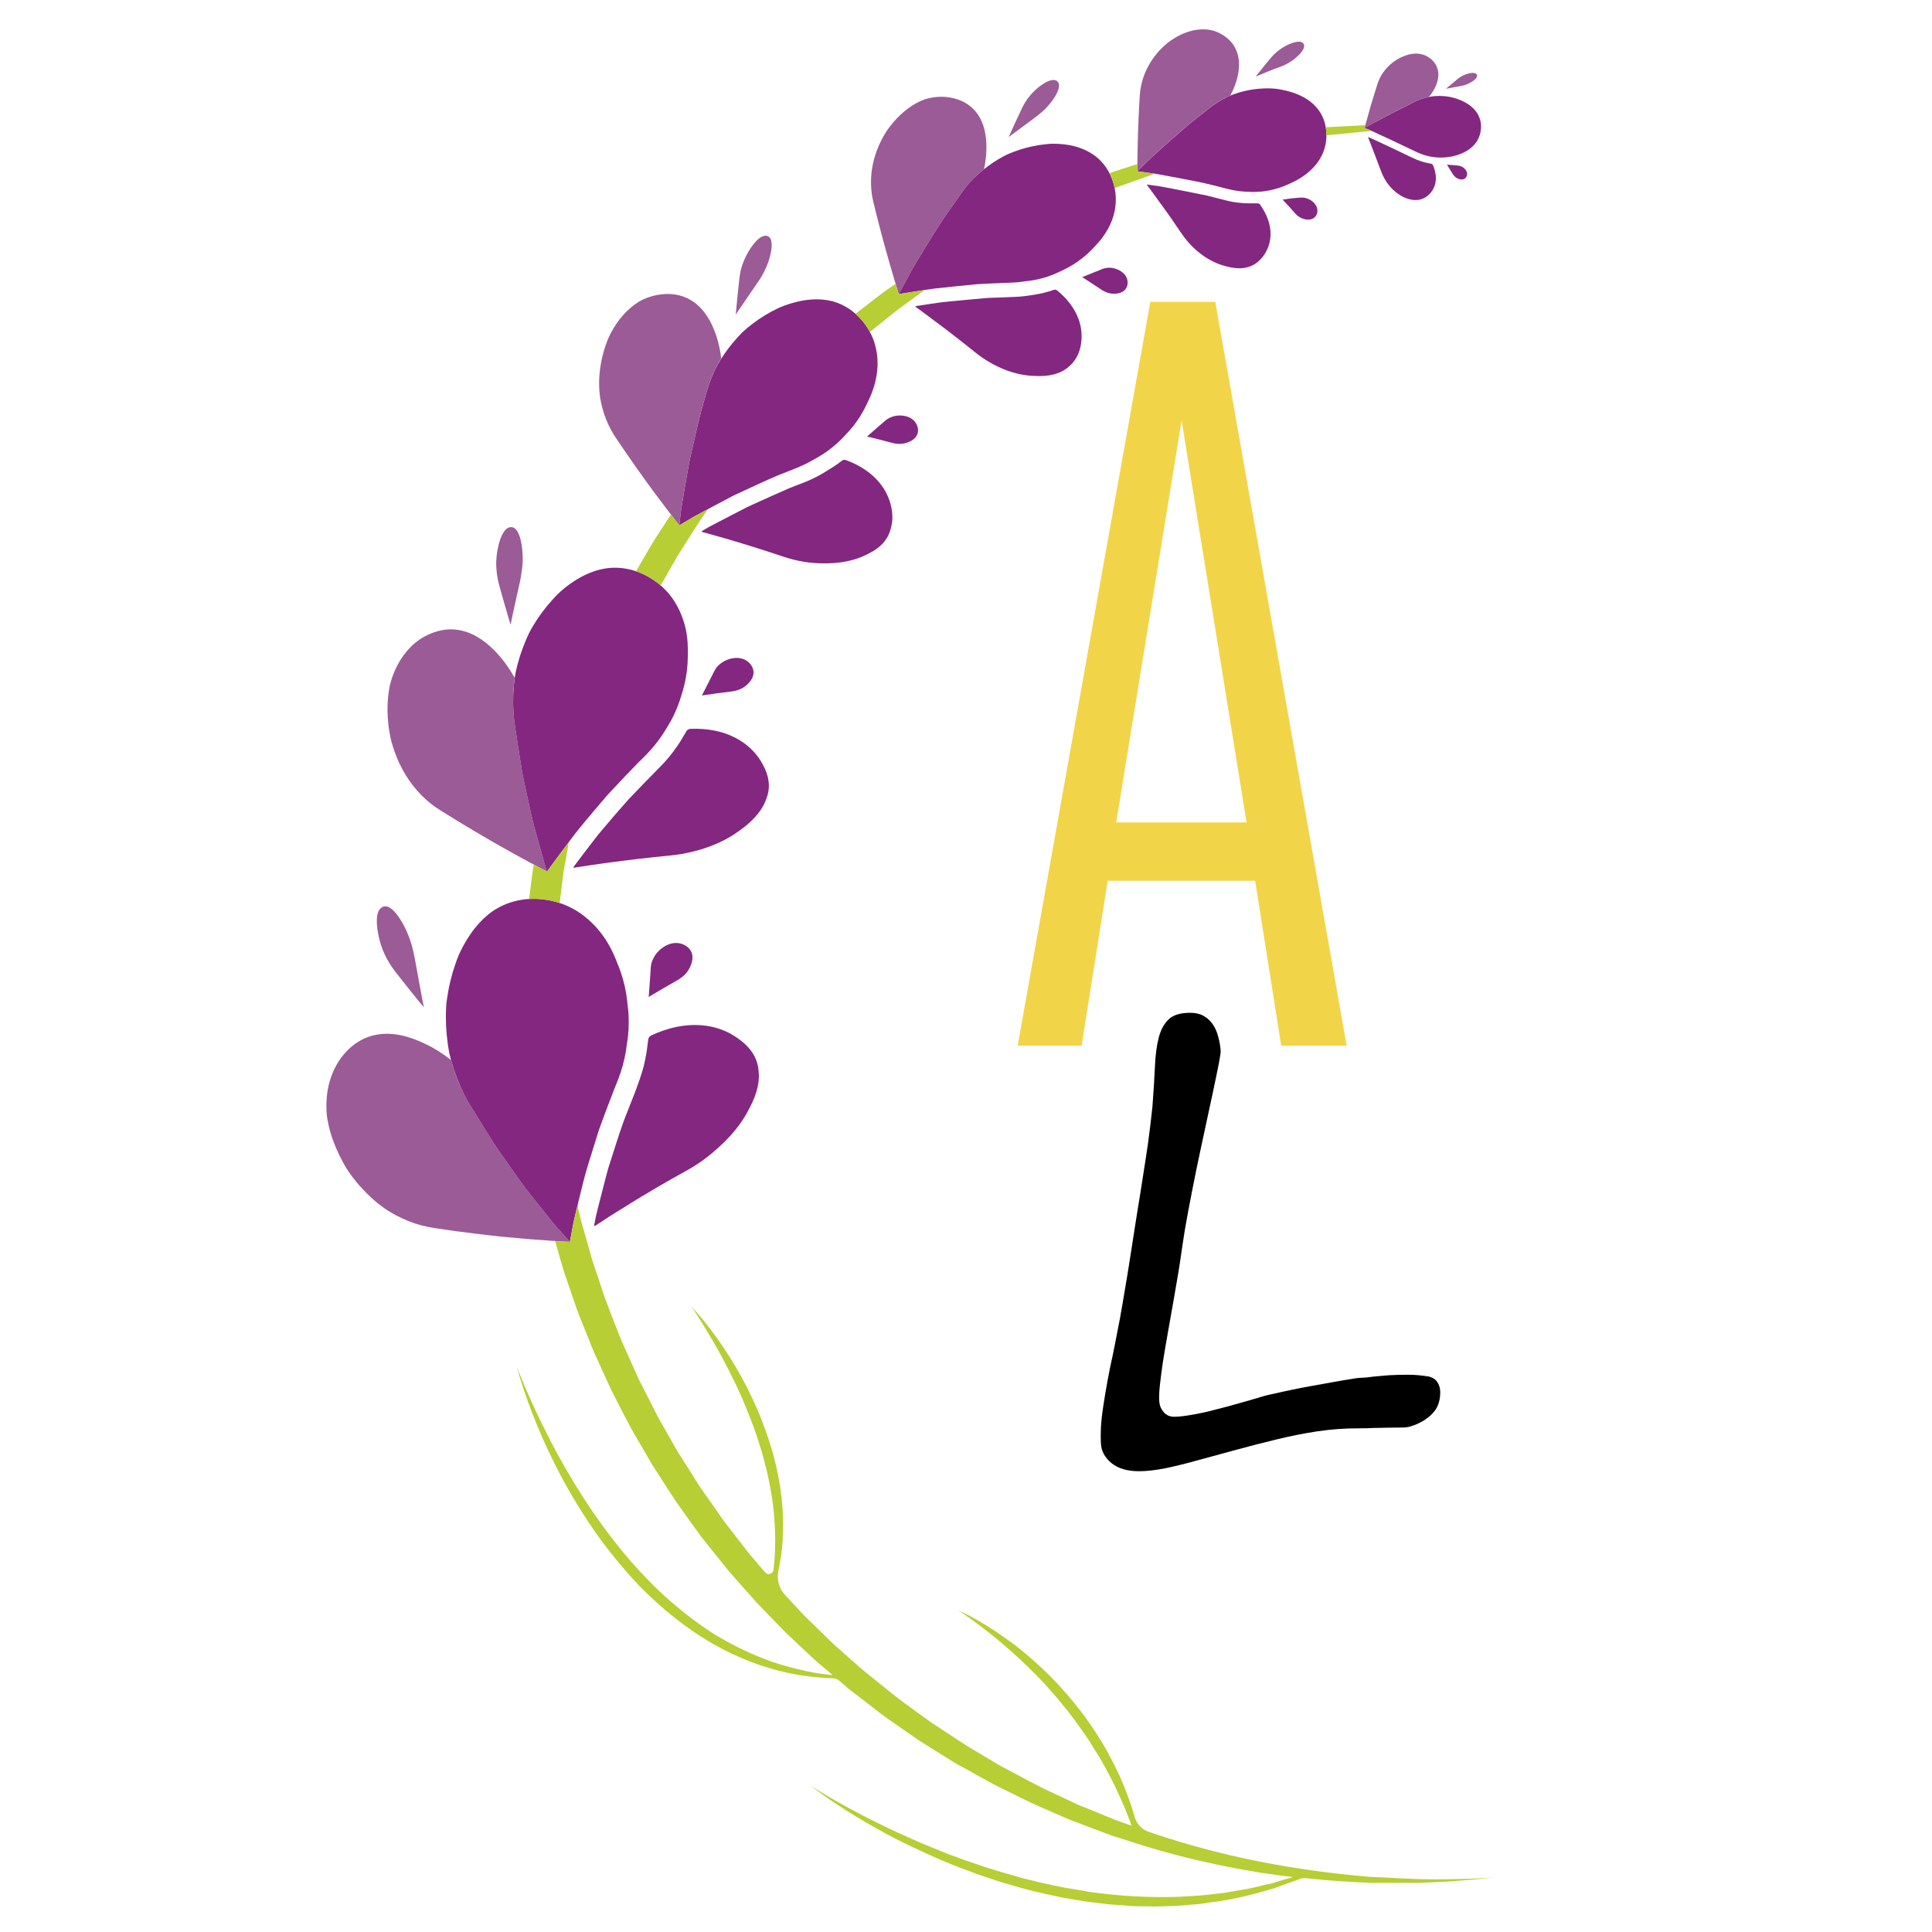 <?xml version="1.0" encoding="utf-8"?>
<!-- Generator: Adobe Illustrator 16.0.0, SVG Export Plug-In . SVG Version: 6.00 Build 0)  -->
<!DOCTYPE svg PUBLIC "-//W3C//DTD SVG 1.1 Tiny//EN" "http://www.w3.org/Graphics/SVG/1.1/DTD/svg11-tiny.dtd">
<svg version="1.1" baseProfile="tiny" id="Calque_1"
	 xmlns="http://www.w3.org/2000/svg" xmlns:xlink="http://www.w3.org/1999/xlink" x="0px" y="0px" width="32px" height="32px"
	 viewBox="0 0 32 32" xml:space="preserve">
<path fill="#F2D449" d="M22.305,17.32h-1.084l-0.432-2.732h-2.442l-0.432,2.732h-1.054v-0.031L19.053,5h1.076L22.305,17.32z
	 M20.647,13.622l-1.076-6.659l-1.083,6.659H20.647z"/>
<path d="M23.764,23.367c-0.065,0.084-0.149,0.148-0.25,0.199c-0.102,0.051-0.191,0.078-0.271,0.078c-0.045,0-0.103,0-0.171,0.002
	c-0.069,0-0.14,0.002-0.213,0.004c-0.073,0-0.145,0.002-0.213,0.006c-0.068,0.002-0.127,0.002-0.172,0.002
	c-0.21,0-0.427,0.016-0.654,0.049c-0.228,0.035-0.453,0.08-0.678,0.135c-0.227,0.055-0.449,0.111-0.669,0.172
	c-0.221,0.059-0.43,0.117-0.625,0.17c-0.195,0.055-0.377,0.1-0.546,0.135c-0.169,0.033-0.313,0.049-0.435,0.049
	c-0.196,0-0.348-0.045-0.458-0.135c-0.108-0.09-0.167-0.195-0.174-0.32c-0.005-0.078-0.005-0.172,0-0.277
	c0.007-0.109,0.02-0.227,0.04-0.354c0.019-0.127,0.042-0.262,0.068-0.406c0.025-0.141,0.055-0.285,0.088-0.432
	c0.021-0.1,0.045-0.227,0.075-0.381c0.032-0.158,0.063-0.322,0.091-0.494c0.03-0.172,0.057-0.338,0.084-0.5
	c0.026-0.162,0.047-0.293,0.063-0.4c0.037-0.238,0.069-0.451,0.101-0.643c0.03-0.191,0.062-0.375,0.088-0.553
	c0.027-0.174,0.056-0.354,0.082-0.537c0.025-0.18,0.049-0.381,0.073-0.607c0.019-0.246,0.032-0.465,0.041-0.658
	c0.008-0.191,0.029-0.354,0.064-0.486c0.033-0.131,0.09-0.232,0.165-0.303c0.078-0.072,0.196-0.107,0.356-0.107
	c0.092,0,0.167,0.02,0.228,0.055c0.06,0.035,0.109,0.082,0.149,0.141c0.04,0.061,0.068,0.125,0.087,0.203
	c0.021,0.076,0.033,0.148,0.04,0.225c0.003,0.023-0.007,0.096-0.031,0.219c-0.025,0.125-0.056,0.281-0.096,0.465
	s-0.084,0.389-0.132,0.615c-0.05,0.227-0.097,0.453-0.146,0.686c-0.047,0.232-0.091,0.455-0.132,0.674
	c-0.041,0.217-0.073,0.406-0.096,0.568c-0.02,0.146-0.043,0.301-0.07,0.465c-0.028,0.166-0.057,0.332-0.086,0.5
	s-0.061,0.334-0.089,0.502c-0.029,0.168-0.057,0.322-0.079,0.467c-0.022,0.146-0.038,0.279-0.051,0.395
	c-0.012,0.115-0.014,0.207-0.007,0.275c0.006,0.059,0.031,0.113,0.073,0.162c0.043,0.047,0.099,0.074,0.172,0.074
	c0.078,0,0.177-0.012,0.296-0.033s0.247-0.047,0.382-0.084c0.136-0.035,0.275-0.07,0.414-0.111c0.142-0.041,0.274-0.078,0.402-0.117
	c0.029-0.008,0.086-0.023,0.168-0.039c0.085-0.02,0.18-0.041,0.29-0.063c0.108-0.023,0.227-0.047,0.351-0.068
	c0.123-0.023,0.24-0.043,0.35-0.063c0.109-0.021,0.208-0.035,0.293-0.049c0.083-0.016,0.143-0.02,0.175-0.02
	c0.043,0,0.103-0.008,0.179-0.018c0.077-0.006,0.165-0.016,0.263-0.023c0.098-0.006,0.204-0.008,0.318-0.008
	s0.229,0.012,0.343,0.031c0.059,0.016,0.103,0.043,0.132,0.088c0.031,0.043,0.047,0.094,0.05,0.154
	c0.002,0.059-0.003,0.117-0.019,0.176C23.821,23.275,23.795,23.328,23.764,23.367z"/>
<g id="XMLID_1695_">
	<g id="XMLID_1709_">
		<g id="XMLID_1781_">
			<g id="XMLID_1790_">
				<path id="XMLID_1791_" fill="#842780" d="M10.188,18.004c0,0-0.058,0.15-0.145,0.377c-0.022,0.059-0.045,0.123-0.07,0.189
					C9.95,18.635,9.921,18.707,9.9,18.779c-0.046,0.146-0.096,0.305-0.145,0.467c-0.024,0.08-0.05,0.162-0.071,0.242
					c-0.021,0.078-0.04,0.158-0.059,0.234c-0.038,0.158-0.073,0.301-0.104,0.426c-0.016,0.064-0.026,0.121-0.036,0.172
					c-0.01,0.053-0.019,0.098-0.025,0.135c-0.014,0.074-0.022,0.115-0.022,0.115s-0.029-0.033-0.08-0.09
					c-0.025-0.027-0.056-0.063-0.092-0.104c-0.036-0.037-0.077-0.082-0.116-0.133c-0.083-0.105-0.179-0.225-0.282-0.352
					c-0.052-0.066-0.105-0.135-0.16-0.203c-0.054-0.07-0.104-0.143-0.156-0.215c-0.104-0.146-0.208-0.295-0.305-0.434
					c-0.051-0.07-0.092-0.141-0.134-0.207c-0.042-0.066-0.082-0.127-0.118-0.188c-0.146-0.234-0.243-0.393-0.243-0.393
					c-0.095-0.168-0.172-0.35-0.234-0.535c-0.03-0.094-0.058-0.189-0.079-0.285c-0.018-0.098-0.031-0.195-0.04-0.293
					s-0.014-0.196-0.014-0.294c0-0.051,0.001-0.099,0.004-0.148c0.001-0.025,0.002-0.05,0.004-0.074l0.01-0.073
					c0.027-0.196,0.073-0.39,0.137-0.575c0.018-0.053,0.037-0.104,0.057-0.152c0.021-0.048,0.045-0.095,0.068-0.14
					c0.048-0.089,0.099-0.17,0.151-0.244c0.107-0.146,0.224-0.262,0.348-0.349C8.422,14.919,8.709,14.863,9,14.897
					c0.292,0.035,0.552,0.155,0.767,0.354c0.11,0.1,0.209,0.219,0.293,0.358c0.042,0.069,0.081,0.144,0.116,0.224
					c0.018,0.04,0.033,0.08,0.05,0.123c0.018,0.042,0.035,0.086,0.05,0.131c0.056,0.159,0.093,0.318,0.111,0.479l0.006,0.06
					l0.007,0.06c0.005,0.04,0.008,0.08,0.011,0.12c0.004,0.081,0.004,0.162,0,0.24c-0.004,0.082-0.013,0.162-0.027,0.242
					c-0.01,0.08-0.022,0.16-0.04,0.24C10.309,17.688,10.256,17.846,10.188,18.004z"/>
			</g>
			<g id="XMLID_1788_">
				<path id="XMLID_1789_" fill="#842780" d="M11.215,16.238c0,0-0.117,0.066-0.235,0.135c-0.118,0.068-0.235,0.14-0.235,0.14
					l0.035-0.496c0.002-0.033,0.009-0.065,0.021-0.095c0.011-0.03,0.025-0.06,0.042-0.088c0.035-0.055,0.082-0.105,0.14-0.144
					c0.132-0.089,0.259-0.089,0.361-0.034c0.102,0.057,0.151,0.154,0.113,0.289c-0.019,0.06-0.045,0.116-0.086,0.167
					C11.329,16.161,11.276,16.204,11.215,16.238z"/>
			</g>
			<g id="XMLID_1786_">
				<path id="XMLID_1787_" fill="#9B5B96" d="M6.535,16.078c0,0,0.121,0.156,0.242,0.307c0.061,0.075,0.122,0.151,0.167,0.208
					C6.965,16.619,6.985,16.642,7,16.658c0.014,0.017,0.022,0.026,0.022,0.026s-0.013-0.05-0.026-0.124
					c-0.014-0.075-0.032-0.175-0.051-0.275c-0.037-0.2-0.073-0.401-0.073-0.401c-0.021-0.107-0.044-0.215-0.082-0.321
					c-0.036-0.105-0.083-0.208-0.138-0.3c-0.125-0.211-0.237-0.283-0.32-0.239c-0.084,0.043-0.117,0.191-0.068,0.445
					c0.022,0.113,0.054,0.224,0.102,0.327C6.414,15.899,6.471,15.995,6.535,16.078z"/>
			</g>
			<g id="XMLID_1784_">
				<path id="XMLID_1785_" fill="#842780" d="M12.216,17.195c-0.17-0.123-0.379-0.2-0.62-0.215c-0.241-0.016-0.514,0.032-0.81,0.17
					v0.002c-0.028,0.012-0.046,0.037-0.049,0.064c-0.012,0.074-0.017,0.148-0.03,0.223c-0.012,0.074-0.028,0.148-0.046,0.225
					c-0.039,0.146-0.094,0.297-0.149,0.443c0,0-0.05,0.129-0.127,0.322c-0.082,0.199-0.165,0.465-0.252,0.738
					c-0.022,0.068-0.043,0.139-0.065,0.205c-0.018,0.068-0.036,0.137-0.053,0.203c-0.034,0.129-0.065,0.254-0.093,0.361
					c-0.026,0.105-0.051,0.197-0.061,0.258c-0.013,0.064-0.02,0.1-0.02,0.1c-0.002,0.008,0.008,0.014,0.015,0.01
					c0,0,0.092-0.059,0.23-0.15c0.069-0.043,0.15-0.096,0.237-0.148c0.088-0.057,0.183-0.113,0.278-0.172
					c0.377-0.23,0.759-0.439,0.759-0.439c0.13-0.07,0.251-0.15,0.363-0.238c0.056-0.045,0.109-0.088,0.16-0.135
					s0.104-0.094,0.15-0.143c0.096-0.098,0.18-0.199,0.252-0.305c0.036-0.055,0.069-0.105,0.098-0.162
					c0.015-0.027,0.028-0.053,0.042-0.08c0.014-0.029,0.028-0.057,0.041-0.084c0.054-0.121,0.086-0.23,0.098-0.332
					c0.006-0.051,0.007-0.102,0.003-0.146c-0.004-0.049-0.007-0.094-0.019-0.139C12.507,17.459,12.389,17.313,12.216,17.195z"/>
			</g>
			<g id="XMLID_1782_">
				<path id="XMLID_1783_" fill="#9B5B96" d="M7.471,17.557c-0.128-0.098-0.259-0.186-0.4-0.254
					c-0.303-0.152-0.577-0.207-0.817-0.168c-0.239,0.039-0.444,0.172-0.604,0.385c-0.155,0.213-0.24,0.477-0.244,0.777
					c0,0.074,0.001,0.152,0.015,0.23c0.013,0.078,0.031,0.158,0.056,0.242c0.048,0.162,0.12,0.332,0.216,0.504
					c0.041,0.078,0.091,0.15,0.143,0.219c0.051,0.068,0.104,0.133,0.16,0.191c0.112,0.123,0.233,0.232,0.359,0.322
					c0.064,0.045,0.129,0.084,0.197,0.121c0.069,0.037,0.139,0.068,0.209,0.098c0.142,0.057,0.289,0.094,0.437,0.117
					c0,0,0.141,0.021,0.351,0.051c0.21,0.027,0.49,0.063,0.769,0.092c0.279,0.027,0.563,0.051,0.772,0.064
					c0.21,0.016,0.35,0.021,0.35,0.021s-0.029-0.033-0.08-0.09c-0.025-0.027-0.056-0.063-0.092-0.104
					c-0.036-0.037-0.077-0.082-0.116-0.133c-0.083-0.105-0.179-0.225-0.282-0.352c-0.052-0.066-0.105-0.135-0.16-0.203
					c-0.054-0.07-0.104-0.143-0.156-0.215c-0.104-0.146-0.208-0.295-0.305-0.434c-0.051-0.07-0.092-0.141-0.134-0.207
					c-0.042-0.066-0.082-0.127-0.118-0.188c-0.146-0.234-0.243-0.393-0.243-0.393C7.631,18.037,7.537,17.799,7.471,17.557z"/>
			</g>
		</g>
		<g id="XMLID_1770_">
			<g id="XMLID_1779_">
				<path id="XMLID_1780_" fill="#842780" d="M10.629,12.575c0,0-0.007,0.006-0.019,0.019c-0.013,0.012-0.032,0.029-0.054,0.053
					c-0.045,0.046-0.108,0.113-0.186,0.193c-0.078,0.082-0.167,0.177-0.264,0.28c-0.05,0.052-0.096,0.107-0.144,0.164
					s-0.097,0.114-0.146,0.172c-0.097,0.116-0.198,0.235-0.288,0.349c-0.087,0.115-0.167,0.223-0.237,0.316
					c-0.07,0.095-0.128,0.174-0.169,0.229c-0.021,0.028-0.036,0.05-0.047,0.065c-0.01,0.016-0.016,0.023-0.016,0.023
					s-0.003-0.009-0.009-0.026c-0.005-0.018-0.013-0.043-0.022-0.077c-0.019-0.066-0.046-0.16-0.078-0.274
					c-0.033-0.116-0.07-0.25-0.11-0.396c-0.037-0.146-0.07-0.302-0.105-0.46c-0.017-0.08-0.034-0.16-0.051-0.238
					c-0.017-0.079-0.034-0.158-0.045-0.232c-0.024-0.152-0.047-0.294-0.066-0.416c-0.019-0.124-0.035-0.227-0.045-0.299
					c-0.006-0.036-0.009-0.064-0.011-0.083c-0.002-0.019-0.003-0.03-0.003-0.03c-0.019-0.173-0.02-0.35-0.005-0.527
					c0.004-0.043,0.009-0.088,0.014-0.132c0.006-0.044,0.012-0.088,0.022-0.131c0.02-0.087,0.042-0.172,0.069-0.256
					c0.027-0.085,0.059-0.168,0.093-0.25c0.035-0.082,0.071-0.163,0.119-0.239c0.091-0.153,0.197-0.297,0.315-0.428
					C9.272,9.792,9.418,9.68,9.558,9.595c0.14-0.084,0.278-0.14,0.413-0.169c0.134-0.029,0.269-0.029,0.396-0.007
					c0.128,0.022,0.251,0.067,0.367,0.132c0.116,0.065,0.219,0.146,0.306,0.239c0.087,0.094,0.157,0.202,0.215,0.324
					c0.057,0.122,0.099,0.257,0.12,0.402c0.023,0.147,0.021,0.304,0.013,0.478c-0.01,0.153-0.036,0.3-0.077,0.441
					c-0.023,0.07-0.041,0.142-0.067,0.211c-0.025,0.069-0.053,0.137-0.085,0.203c-0.032,0.066-0.068,0.131-0.108,0.194
					c-0.02,0.03-0.039,0.063-0.058,0.094c-0.02,0.031-0.041,0.063-0.062,0.092C10.843,12.352,10.742,12.467,10.629,12.575z"/>
			</g>
			<g id="XMLID_1777_">
				<path id="XMLID_1778_" fill="#842780" d="M12.117,11.453c0,0-0.122,0.015-0.244,0.031c-0.124,0.018-0.247,0.035-0.247,0.035
					l0.206-0.405c0.025-0.054,0.068-0.099,0.117-0.134c0.049-0.035,0.106-0.06,0.168-0.074c0.142-0.029,0.249,0.015,0.314,0.097
					c0.065,0.083,0.072,0.183-0.008,0.285c-0.019,0.022-0.039,0.043-0.06,0.062c-0.021,0.019-0.045,0.035-0.071,0.049
					C12.241,11.427,12.181,11.445,12.117,11.453z"/>
			</g>
			<g id="XMLID_1775_">
				<path id="XMLID_1776_" fill="#9B5B96" d="M8.263,9.673c0,0,0.046,0.171,0.095,0.339c0.024,0.083,0.049,0.167,0.067,0.23
					c0.009,0.03,0.017,0.057,0.023,0.075c0.006,0.019,0.01,0.029,0.01,0.029S8.465,10.3,8.48,10.234
					c0.014-0.066,0.033-0.156,0.053-0.245c0.04-0.179,0.08-0.358,0.08-0.358c0.011-0.048,0.019-0.097,0.025-0.146
					c0.008-0.048,0.013-0.099,0.017-0.148c0.006-0.1,0.002-0.201-0.013-0.297c-0.031-0.217-0.1-0.316-0.185-0.309
					c-0.084,0.006-0.164,0.117-0.21,0.345c-0.011,0.05-0.019,0.101-0.023,0.152C8.222,9.252,8.22,9.278,8.219,9.304
					s0,0.052,0.001,0.077C8.224,9.483,8.239,9.583,8.263,9.673z"/>
			</g>
			<g id="XMLID_1773_">
				<path id="XMLID_1774_" fill="#842780" d="M12.61,12.619c-0.098-0.165-0.245-0.305-0.44-0.404s-0.44-0.155-0.736-0.143h0
					c-0.027,0.001-0.051,0.016-0.064,0.038c-0.017,0.03-0.035,0.059-0.053,0.089c-0.017,0.029-0.034,0.059-0.053,0.088
					c-0.037,0.058-0.077,0.115-0.119,0.17c-0.042,0.056-0.087,0.111-0.135,0.164c-0.048,0.053-0.101,0.104-0.15,0.155
					c0,0-0.089,0.091-0.222,0.227c-0.066,0.07-0.145,0.151-0.229,0.239c-0.081,0.09-0.164,0.188-0.25,0.286
					c-0.085,0.101-0.171,0.202-0.251,0.295c-0.076,0.097-0.145,0.188-0.206,0.268C9.58,14.251,9.5,14.358,9.5,14.358
					c-0.005,0.007,0,0.015,0.008,0.014c0,0,0.398-0.064,0.793-0.113c0.396-0.051,0.788-0.088,0.788-0.088
					c0.263-0.025,0.524-0.089,0.752-0.185c0.115-0.048,0.222-0.104,0.319-0.167c0.05-0.032,0.094-0.066,0.142-0.101
					c0.046-0.034,0.09-0.071,0.131-0.11c0.178-0.166,0.261-0.333,0.294-0.496c0.014-0.083,0.009-0.165-0.011-0.248
					c-0.011-0.041-0.025-0.083-0.043-0.124c-0.01-0.021-0.02-0.042-0.031-0.062C12.633,12.659,12.622,12.639,12.61,12.619z"/>
			</g>
			<g id="XMLID_1771_">
				<path id="XMLID_1772_" fill="#9B5B96" d="M8.525,11.226c-0.037-0.063-0.074-0.123-0.113-0.181
					c-0.04-0.059-0.083-0.114-0.129-0.169c-0.199-0.233-0.41-0.376-0.623-0.428c-0.214-0.053-0.43-0.016-0.64,0.101
					c-0.026,0.015-0.052,0.031-0.076,0.047c-0.024,0.018-0.047,0.035-0.07,0.054c-0.046,0.038-0.089,0.081-0.128,0.126
					c-0.08,0.093-0.148,0.201-0.203,0.323c-0.027,0.061-0.051,0.126-0.07,0.194c-0.021,0.068-0.031,0.142-0.041,0.217
					c-0.018,0.151-0.019,0.316,0.001,0.492c0.009,0.078,0.021,0.154,0.037,0.227c0.017,0.074,0.04,0.146,0.064,0.217
					c0.049,0.14,0.112,0.271,0.186,0.392c0.148,0.24,0.338,0.437,0.571,0.582c0,0,0.438,0.276,0.88,0.529
					c0.221,0.127,0.443,0.25,0.61,0.339c0.084,0.045,0.153,0.082,0.202,0.108c0.049,0.026,0.078,0.04,0.078,0.04
					s-0.003-0.009-0.009-0.026c-0.005-0.018-0.013-0.043-0.022-0.077c-0.019-0.066-0.046-0.16-0.078-0.274
					c-0.033-0.116-0.07-0.25-0.11-0.396c-0.037-0.146-0.07-0.302-0.105-0.46c-0.017-0.08-0.034-0.16-0.051-0.238
					c-0.017-0.079-0.034-0.158-0.045-0.232c-0.024-0.152-0.047-0.294-0.066-0.416c-0.019-0.124-0.035-0.227-0.045-0.299
					c-0.006-0.036-0.009-0.064-0.011-0.083c-0.002-0.019-0.003-0.03-0.003-0.03C8.489,11.683,8.494,11.453,8.525,11.226z"/>
			</g>
		</g>
		<g id="XMLID_1759_">
			<g id="XMLID_1768_">
				<path id="XMLID_1769_" fill="#842780" d="M13.181,7.756c0,0-0.123,0.048-0.307,0.122c-0.181,0.077-0.42,0.188-0.667,0.303
					c-0.063,0.028-0.12,0.061-0.179,0.091c-0.059,0.031-0.117,0.062-0.172,0.091c-0.113,0.061-0.219,0.117-0.31,0.166
					c-0.023,0.013-0.044,0.024-0.065,0.036c-0.02,0.012-0.039,0.022-0.057,0.034c-0.036,0.021-0.067,0.04-0.093,0.055
					C11.28,8.683,11.251,8.7,11.251,8.7s0.004-0.035,0.011-0.095c0.003-0.03,0.008-0.067,0.013-0.109
					c0.002-0.021,0.005-0.043,0.008-0.067c0.004-0.023,0.008-0.048,0.012-0.073c0.017-0.104,0.038-0.224,0.059-0.353
					c0.011-0.065,0.023-0.133,0.036-0.201c0.012-0.068,0.023-0.14,0.039-0.208c0.062-0.273,0.125-0.556,0.179-0.767
					c0.059-0.208,0.099-0.347,0.099-0.347c0.021-0.073,0.046-0.146,0.075-0.218c0.014-0.036,0.029-0.071,0.045-0.106
					c0.016-0.035,0.033-0.07,0.052-0.103c0.075-0.133,0.163-0.261,0.262-0.379c0.05-0.06,0.102-0.116,0.156-0.171
					c0.057-0.053,0.116-0.102,0.178-0.148c0.123-0.093,0.255-0.174,0.395-0.241c0.077-0.039,0.158-0.066,0.233-0.089
					c0.076-0.022,0.149-0.04,0.22-0.051c0.142-0.022,0.272-0.021,0.39,0c0.06,0.01,0.116,0.026,0.17,0.047
					c0.054,0.021,0.105,0.047,0.154,0.077c0.098,0.06,0.183,0.138,0.257,0.228c0.073,0.091,0.13,0.19,0.171,0.295
					c0.019,0.052,0.035,0.107,0.046,0.163c0.012,0.056,0.02,0.114,0.023,0.173c0.006,0.119-0.006,0.242-0.037,0.369
					c-0.015,0.063-0.036,0.128-0.062,0.194c-0.025,0.065-0.058,0.129-0.091,0.2c-0.06,0.123-0.131,0.236-0.212,0.338
					c-0.041,0.051-0.084,0.1-0.13,0.147c-0.043,0.048-0.09,0.095-0.138,0.138c-0.098,0.088-0.205,0.165-0.32,0.232
					c-0.03,0.016-0.059,0.032-0.087,0.049c-0.029,0.017-0.058,0.033-0.088,0.048C13.307,7.703,13.245,7.73,13.181,7.756z"/>
			</g>
			<g id="XMLID_1766_">
				<path id="XMLID_1767_" fill="#842780" d="M14.783,7.337c0,0-0.105-0.027-0.21-0.055c-0.106-0.026-0.212-0.052-0.212-0.052
					l0.306-0.267c0.084-0.066,0.194-0.095,0.305-0.076c0.126,0.021,0.199,0.092,0.225,0.182c0.025,0.09-0.004,0.176-0.105,0.233
					C15,7.352,14.894,7.367,14.783,7.337z"/>
			</g>
			<g id="XMLID_1764_">
				<path id="XMLID_1765_" fill="#9B5B96" d="M12.248,4.601c0,0-0.017,0.153-0.033,0.306c-0.015,0.151-0.029,0.303-0.029,0.303
					l0.358-0.525c0.098-0.135,0.178-0.3,0.216-0.465c0.044-0.186,0.02-0.289-0.051-0.311c-0.071-0.023-0.17,0.04-0.28,0.207
					c-0.049,0.074-0.09,0.155-0.121,0.236C12.276,4.434,12.257,4.52,12.248,4.601z"/>
			</g>
			<g id="XMLID_1762_">
				<path id="XMLID_1763_" fill="#842780" d="M14.774,8.467c-0.022-0.169-0.092-0.336-0.216-0.483
					c-0.125-0.147-0.304-0.275-0.548-0.364h0c-0.022-0.008-0.047-0.004-0.064,0.01c-0.048,0.038-0.098,0.073-0.151,0.107
					c-0.026,0.016-0.052,0.033-0.079,0.049c-0.026,0.017-0.052,0.033-0.079,0.049C13.529,7.898,13.416,7.954,13.294,8
					c0,0-0.027,0.01-0.073,0.028c-0.023,0.009-0.052,0.02-0.084,0.033c-0.033,0.013-0.069,0.026-0.107,0.044
					c-0.154,0.068-0.363,0.16-0.575,0.257c-0.054,0.023-0.104,0.051-0.155,0.076c-0.05,0.026-0.101,0.052-0.149,0.077
					c-0.097,0.051-0.188,0.098-0.266,0.138c-0.078,0.042-0.146,0.075-0.189,0.102c-0.044,0.026-0.07,0.041-0.07,0.041
					c-0.006,0.004-0.004,0.013,0.003,0.015c0,0,0.084,0.023,0.21,0.058c0.125,0.034,0.296,0.084,0.464,0.136
					c0.338,0.102,0.668,0.214,0.668,0.214c0.225,0.076,0.453,0.113,0.67,0.112c0.222,0.003,0.435-0.029,0.622-0.104
					c0.05-0.02,0.095-0.042,0.138-0.065c0.044-0.022,0.083-0.046,0.119-0.072c0.071-0.051,0.126-0.109,0.166-0.174
					c0.042-0.064,0.064-0.138,0.08-0.211C14.783,8.631,14.785,8.551,14.774,8.467z"/>
			</g>
			<g id="XMLID_1760_">
				<path id="XMLID_1761_" fill="#9B5B96" d="M11.946,5.938c-0.014-0.124-0.04-0.246-0.078-0.365
					c-0.084-0.257-0.207-0.444-0.362-0.56c-0.155-0.115-0.34-0.161-0.545-0.139c-0.103,0.011-0.203,0.039-0.301,0.082
					C10.564,5,10.477,5.065,10.393,5.144c-0.083,0.079-0.159,0.175-0.227,0.286c-0.034,0.056-0.065,0.116-0.094,0.181
					C10.045,5.676,10.021,5.745,10,5.819c-0.074,0.26-0.095,0.518-0.061,0.76c0.039,0.246,0.127,0.473,0.259,0.669
					c0,0,0.25,0.376,0.512,0.736c0.065,0.09,0.132,0.181,0.196,0.265c0.063,0.084,0.123,0.163,0.173,0.229
					C11.183,8.612,11.251,8.7,11.251,8.7s0.004-0.035,0.011-0.095c0.003-0.03,0.008-0.067,0.013-0.109
					c0.002-0.021,0.005-0.043,0.008-0.067c0.004-0.023,0.008-0.048,0.012-0.073c0.017-0.104,0.038-0.224,0.059-0.353
					c0.011-0.065,0.023-0.133,0.036-0.201c0.012-0.068,0.023-0.14,0.039-0.208c0.062-0.273,0.125-0.556,0.179-0.767
					c0.059-0.208,0.099-0.347,0.099-0.347C11.762,6.292,11.837,6.104,11.946,5.938z"/>
			</g>
		</g>
		<g id="XMLID_1748_">
			<g id="XMLID_1757_">
				<path id="XMLID_1758_" fill="#842780" d="M16.778,4.68c0,0-0.117,0.004-0.291,0.012c-0.088,0.004-0.191,0.008-0.302,0.015
					c-0.11,0.011-0.228,0.022-0.345,0.034c-0.12,0.013-0.239,0.025-0.351,0.037c-0.112,0.014-0.214,0.032-0.304,0.045
					c-0.18,0.029-0.3,0.048-0.3,0.048s0.058-0.107,0.146-0.268c0.045-0.081,0.096-0.178,0.155-0.277
					c0.061-0.099,0.125-0.205,0.19-0.31c0.066-0.107,0.134-0.213,0.196-0.313c0.065-0.099,0.128-0.188,0.183-0.266
					c0.11-0.156,0.184-0.26,0.184-0.26c0.039-0.056,0.081-0.108,0.125-0.16c0.045-0.049,0.094-0.096,0.145-0.14
					c0.1-0.089,0.21-0.169,0.325-0.238c0.059-0.034,0.117-0.068,0.18-0.094c0.063-0.026,0.125-0.049,0.189-0.07
					c0.13-0.041,0.263-0.069,0.397-0.084c0.038-0.005,0.074-0.007,0.11-0.01c0.036-0.001,0.073,0,0.107,0.001
					c0.069,0.003,0.136,0.011,0.197,0.022c0.124,0.023,0.232,0.062,0.325,0.114c0.187,0.104,0.312,0.262,0.383,0.456
					c0.071,0.194,0.079,0.398,0.021,0.599c-0.029,0.101-0.075,0.2-0.139,0.297c-0.032,0.049-0.067,0.097-0.108,0.143
					c-0.021,0.023-0.043,0.046-0.065,0.07c-0.021,0.024-0.045,0.049-0.069,0.073c-0.086,0.085-0.181,0.159-0.279,0.221
					c-0.05,0.031-0.101,0.059-0.153,0.085c-0.052,0.024-0.104,0.052-0.158,0.074c-0.105,0.045-0.219,0.079-0.336,0.101
					c-0.058,0.011-0.118,0.02-0.178,0.025C16.899,4.672,16.839,4.678,16.778,4.68z"/>
			</g>
			<g id="XMLID_1755_">
				<path id="XMLID_1756_" fill="#842780" d="M18.247,4.801c0,0-0.08-0.053-0.16-0.106S17.925,4.59,17.925,4.59l0.337-0.136
					c0.09-0.034,0.19-0.023,0.279,0.024c0.101,0.055,0.141,0.134,0.136,0.217c-0.006,0.081-0.057,0.145-0.158,0.164
					c-0.047,0.008-0.092,0.009-0.138-0.001C18.335,4.848,18.29,4.829,18.247,4.801z"/>
			</g>
			<g id="XMLID_1753_">
				<path id="XMLID_1754_" fill="#9B5B96" d="M16.932,1.783c0,0-0.058,0.122-0.115,0.244c-0.054,0.121-0.11,0.243-0.11,0.243
					l0.445-0.33c0.059-0.045,0.118-0.093,0.171-0.147c0.053-0.055,0.1-0.115,0.141-0.177c0.088-0.142,0.097-0.233,0.044-0.273
					c-0.052-0.04-0.15-0.017-0.29,0.089c-0.061,0.048-0.117,0.101-0.166,0.162C17.003,1.653,16.963,1.718,16.932,1.783z"/>
			</g>
			<g id="XMLID_1751_">
				<path id="XMLID_1752_" fill="#842780" d="M17.896,5.745c0.065-0.299-0.031-0.642-0.384-0.933h-0.001
					c-0.017-0.014-0.037-0.017-0.057-0.011c-0.104,0.036-0.21,0.063-0.32,0.08c-0.057,0.008-0.11,0.019-0.167,0.024
					c-0.055,0.007-0.111,0.011-0.169,0.013c0,0-0.101,0.004-0.251,0.01c-0.039,0.001-0.08,0.003-0.124,0.004
					c-0.022,0.001-0.045,0.002-0.067,0.003c-0.023,0.002-0.046,0.004-0.07,0.006c-0.094,0.008-0.195,0.018-0.296,0.027
					c-0.103,0.01-0.206,0.02-0.302,0.029c-0.098,0.008-0.185,0.024-0.263,0.034c-0.155,0.023-0.257,0.039-0.257,0.039
					c-0.006,0.001-0.008,0.009-0.002,0.013c0,0,0.252,0.183,0.498,0.37s0.483,0.379,0.483,0.379
					c0.163,0.132,0.345,0.235,0.528,0.303c0.092,0.034,0.185,0.058,0.276,0.074c0.093,0.016,0.184,0.019,0.275,0.02
					c0.198-0.002,0.347-0.051,0.455-0.137c0.026-0.022,0.052-0.045,0.075-0.069c0.021-0.024,0.043-0.051,0.061-0.081
					C17.853,5.885,17.88,5.818,17.896,5.745z"/>
			</g>
			<g id="XMLID_1749_">
				<path id="XMLID_1750_" fill="#9B5B96" d="M16.298,2.803c0.023-0.106,0.038-0.216,0.04-0.327
					c0.012-0.478-0.194-0.764-0.545-0.849c-0.087-0.021-0.178-0.029-0.269-0.022c-0.046,0.004-0.093,0.011-0.139,0.022
					c-0.023,0.005-0.046,0.012-0.069,0.019c-0.022,0.009-0.045,0.018-0.068,0.027c-0.181,0.082-0.36,0.226-0.519,0.437
					c-0.018,0.023-0.034,0.046-0.051,0.071c-0.015,0.024-0.03,0.049-0.044,0.074c-0.028,0.05-0.053,0.101-0.076,0.152
					c-0.045,0.103-0.079,0.208-0.101,0.313c-0.043,0.21-0.041,0.421,0.008,0.625c0,0,0.094,0.39,0.2,0.771
					c0.105,0.382,0.221,0.756,0.221,0.756s0.058-0.107,0.146-0.268c0.045-0.081,0.096-0.178,0.155-0.277
					c0.061-0.099,0.125-0.205,0.19-0.31c0.066-0.107,0.134-0.213,0.196-0.313c0.065-0.099,0.128-0.188,0.183-0.266
					c0.11-0.156,0.184-0.26,0.184-0.26c0.025-0.036,0.052-0.07,0.079-0.104c0.027-0.034,0.056-0.067,0.086-0.097
					C16.164,2.915,16.229,2.857,16.298,2.803z"/>
			</g>
		</g>
		<g id="XMLID_1737_">
			<g id="XMLID_1746_">
				<path id="XMLID_1747_" fill="#842780" d="M20.332,3.129c0,0-0.093-0.023-0.228-0.058c-0.034-0.008-0.072-0.018-0.112-0.027
					c-0.019-0.005-0.04-0.01-0.062-0.015c-0.021-0.004-0.041-0.008-0.063-0.013C19.781,3,19.688,2.981,19.596,2.963
					c-0.094-0.018-0.188-0.036-0.275-0.052c-0.09-0.016-0.175-0.033-0.244-0.041c-0.143-0.02-0.239-0.033-0.239-0.033
					s0.07-0.068,0.175-0.172c0.052-0.052,0.115-0.109,0.184-0.17c0.068-0.062,0.142-0.127,0.215-0.192
					c0.075-0.065,0.15-0.132,0.222-0.193c0.016-0.015,0.035-0.031,0.052-0.045c0.017-0.014,0.035-0.028,0.051-0.042
					c0.034-0.026,0.064-0.052,0.094-0.075c0.118-0.093,0.197-0.155,0.197-0.155c0.082-0.065,0.173-0.123,0.269-0.172
					c0.046-0.026,0.094-0.044,0.145-0.063c0.05-0.018,0.101-0.033,0.152-0.045c0.103-0.026,0.208-0.042,0.313-0.047
					c0.106-0.006,0.212-0.003,0.318,0.019c0.479,0.091,0.71,0.35,0.741,0.679c0.032,0.326-0.133,0.638-0.521,0.838
					c-0.086,0.042-0.175,0.083-0.266,0.112c-0.09,0.029-0.183,0.048-0.275,0.058c-0.048,0.004-0.095,0.007-0.143,0.007
					c-0.048,0-0.096-0.003-0.143-0.005C20.522,3.168,20.426,3.153,20.332,3.129z"/>
			</g>
			<g id="XMLID_1744_">
				<path id="XMLID_1745_" fill="#842780" d="M21.449,3.532c0,0-0.012-0.015-0.031-0.036c-0.019-0.021-0.044-0.05-0.07-0.078
					c-0.052-0.057-0.104-0.112-0.104-0.112s0.071-0.01,0.145-0.02c0.073-0.006,0.147-0.013,0.147-0.013
					c0.077-0.006,0.154,0.02,0.215,0.074c0.065,0.062,0.082,0.131,0.062,0.193c-0.022,0.063-0.076,0.102-0.161,0.097
					C21.576,3.632,21.503,3.594,21.449,3.532z"/>
			</g>
			<g id="XMLID_1742_">
				<path id="XMLID_1743_" fill="#9B5B96" d="M21.067,0.938c0,0-0.017,0.02-0.043,0.05c-0.025,0.03-0.059,0.072-0.093,0.114
					c-0.067,0.083-0.133,0.166-0.133,0.166S20.899,1.226,21,1.185c0.05-0.022,0.101-0.04,0.138-0.054
					c0.039-0.013,0.065-0.023,0.065-0.023c0.106-0.039,0.214-0.104,0.298-0.185c0.094-0.091,0.119-0.161,0.087-0.202
					c-0.03-0.042-0.11-0.043-0.235,0.011C21.243,0.779,21.141,0.855,21.067,0.938z"/>
			</g>
			<g id="XMLID_1740_">
				<path id="XMLID_1741_" fill="#842780" d="M20.961,4.185c0.123-0.212,0.123-0.494-0.09-0.796l0,0
					c-0.009-0.014-0.025-0.022-0.042-0.021c-0.045,0.001-0.09,0-0.135,0c-0.043,0-0.088-0.002-0.132-0.006
					c-0.091-0.007-0.181-0.023-0.27-0.046c0,0-0.079-0.02-0.197-0.05c-0.03-0.008-0.063-0.016-0.097-0.025
					c-0.034-0.008-0.07-0.015-0.107-0.022c-0.074-0.015-0.154-0.031-0.234-0.047c-0.161-0.032-0.325-0.064-0.448-0.086
					c-0.123-0.018-0.205-0.029-0.205-0.029C19,3.054,18.995,3.06,18.998,3.064c0,0,0.147,0.198,0.291,0.398
					c0.071,0.098,0.142,0.2,0.193,0.277c0.053,0.077,0.088,0.128,0.088,0.128c0.189,0.278,0.457,0.477,0.747,0.546
					c0.155,0.042,0.285,0.04,0.393-0.002C20.817,4.37,20.899,4.288,20.961,4.185z"/>
			</g>
			<g id="XMLID_1738_">
				<path id="XMLID_1739_" fill="#9B5B96" d="M20.376,1.583c0.042-0.075,0.076-0.155,0.102-0.238
					c0.108-0.36,0.012-0.625-0.233-0.771c-0.121-0.076-0.262-0.101-0.415-0.082c-0.151,0.02-0.315,0.087-0.48,0.209
					c-0.285,0.229-0.45,0.548-0.471,0.877c0,0-0.005,0.078-0.012,0.196c-0.006,0.116-0.013,0.276-0.018,0.433
					c-0.01,0.316-0.012,0.63-0.012,0.63s0.07-0.068,0.175-0.172c0.052-0.052,0.115-0.109,0.184-0.17
					c0.068-0.062,0.142-0.127,0.215-0.192c0.075-0.065,0.15-0.132,0.222-0.193c0.016-0.015,0.035-0.031,0.052-0.045
					c0.017-0.014,0.035-0.028,0.051-0.042c0.034-0.026,0.064-0.052,0.094-0.075c0.118-0.093,0.197-0.155,0.197-0.155
					C20.133,1.709,20.251,1.636,20.376,1.583z"/>
			</g>
		</g>
		<g id="XMLID_1726_">
			<g id="XMLID_1735_">
				<path id="XMLID_1736_" fill="#842780" d="M23.438,2.506c0,0-0.206-0.098-0.413-0.196c-0.105-0.049-0.211-0.098-0.292-0.135
					c-0.04-0.02-0.072-0.032-0.096-0.042C22.613,2.125,22.6,2.12,22.6,2.12s0.013-0.008,0.035-0.021s0.055-0.032,0.093-0.052
					c0.078-0.041,0.182-0.095,0.286-0.149c0.209-0.108,0.425-0.217,0.425-0.217c0.227-0.109,0.494-0.123,0.729-0.031
					c0.268,0.104,0.377,0.287,0.361,0.484c-0.016,0.198-0.146,0.36-0.404,0.438C23.896,2.64,23.653,2.615,23.438,2.506z"/>
			</g>
			<g id="XMLID_1733_">
				<path id="XMLID_1734_" fill="#842780" d="M24.065,2.887l-0.099-0.16l0.182,0.015c0.05,0.005,0.093,0.028,0.124,0.066
					c0.034,0.044,0.035,0.088,0.015,0.122c-0.02,0.035-0.058,0.051-0.109,0.04C24.132,2.959,24.092,2.929,24.065,2.887z"/>
			</g>
			<g id="XMLID_1731_">
				<path id="XMLID_1732_" fill="#9B5B96" d="M24.142,1.309c0,0-0.048,0.04-0.097,0.081c-0.048,0.04-0.095,0.08-0.095,0.08
					s0.062-0.012,0.124-0.023C24.137,1.435,24.2,1.424,24.2,1.424c0.066-0.011,0.135-0.039,0.191-0.078
					c0.063-0.043,0.085-0.081,0.07-0.109c-0.013-0.028-0.058-0.039-0.135-0.02C24.259,1.233,24.192,1.267,24.142,1.309z"/>
			</g>
			<g id="XMLID_1729_">
				<path id="XMLID_1730_" fill="#842780" d="M23.68,3.211c0.105-0.111,0.141-0.277,0.052-0.481l-0.002,0
					c-0.003-0.009-0.013-0.016-0.021-0.017c-0.109-0.017-0.218-0.052-0.318-0.101c0,0-0.18-0.086-0.358-0.171
					c-0.092-0.043-0.185-0.086-0.253-0.118c-0.035-0.015-0.063-0.029-0.083-0.038c-0.021-0.008-0.032-0.013-0.032-0.013
					c-0.002-0.001-0.006,0.002-0.005,0.004c0,0,0.055,0.137,0.108,0.278c0.052,0.14,0.106,0.28,0.106,0.28
					c0.069,0.191,0.203,0.348,0.372,0.43c0.093,0.044,0.175,0.056,0.248,0.046C23.564,3.3,23.627,3.266,23.68,3.211z"/>
			</g>
			<g id="XMLID_1727_">
				<path id="XMLID_1728_" fill="#9B5B96" d="M23.667,1.605c0.034-0.039,0.064-0.083,0.089-0.129
					c0.107-0.199,0.081-0.368-0.036-0.482c-0.061-0.058-0.136-0.095-0.225-0.104C23.408,0.88,23.31,0.901,23.2,0.953
					c-0.189,0.092-0.327,0.253-0.386,0.441c0,0-0.057,0.181-0.111,0.361c-0.025,0.089-0.052,0.182-0.07,0.25
					C22.612,2.074,22.6,2.12,22.6,2.12s0.013-0.008,0.035-0.021s0.055-0.032,0.093-0.052c0.078-0.041,0.182-0.095,0.286-0.149
					c0.209-0.108,0.425-0.217,0.425-0.217C23.512,1.646,23.59,1.62,23.667,1.605z"/>
			</g>
		</g>
		<g id="XMLID_1710_">
			<path id="XMLID_1723_" fill="#B7CE35" d="M14.408,5.499l0.024-0.019c0.146-0.119,0.292-0.236,0.438-0.352
				c0.15-0.109,0.299-0.217,0.446-0.325l-0.431,0.069l0.181-0.333l-0.181,0.333l-0.052-0.17c-0.055,0.038-0.109,0.076-0.164,0.113
				c-0.055,0.038-0.106,0.081-0.16,0.12c-0.105,0.082-0.212,0.164-0.319,0.247l-0.021,0.015c0.043,0.04,0.084,0.082,0.122,0.128
				C14.337,5.38,14.376,5.438,14.408,5.499z"/>
			<path id="XMLID_1720_" fill="#B7CE35" d="M21.957,2.108c0.004,0.018,0.006,0.037,0.007,0.055
				c0.004,0.026,0.004,0.052,0.004,0.078c0.259-0.025,0.502-0.05,0.729-0.071c0.007,0,0.016,0,0.022-0.001
				c0,0-0.029-0.013-0.06-0.025C22.63,2.131,22.6,2.12,22.6,2.12l0.087-0.051L22.6,2.12l0.014-0.047
				C22.407,2.084,22.188,2.096,21.957,2.108z"/>
			<path id="XMLID_1717_" fill="#B7CE35" d="M18.837,2.837l0.002-0.12c-0.153,0.05-0.309,0.098-0.464,0.151
				c0.019,0.035,0.034,0.07,0.048,0.107c0.017,0.046,0.029,0.093,0.039,0.14c0.169-0.063,0.336-0.12,0.499-0.178
				c0.058-0.021,0.114-0.041,0.17-0.061L18.837,2.837z"/>
			<path id="XMLID_1714_" fill="#B7CE35" d="M10.943,9.697c0.062-0.109,0.123-0.217,0.185-0.325
				c0.031-0.055,0.061-0.108,0.092-0.162c0.034-0.052,0.067-0.105,0.1-0.157c0.134-0.208,0.26-0.42,0.406-0.618l0.003-0.005
				c0,0-0.121,0.065-0.242,0.13c-0.118,0.071-0.235,0.14-0.235,0.14l0,0l-0.139-0.179c-0.1,0.153-0.199,0.307-0.299,0.461
				c-0.093,0.159-0.186,0.319-0.279,0.479c0.068,0.023,0.136,0.053,0.2,0.089C10.81,9.594,10.88,9.642,10.943,9.697z"/>
			<path id="XMLID_1711_" fill="#B7CE35" d="M9.27,14.957c0.021-0.17,0.042-0.339,0.063-0.508c0.029-0.168,0.059-0.336,0.089-0.504
				c0,0-0.091,0.122-0.181,0.244c-0.045,0.062-0.091,0.123-0.125,0.17c-0.017,0.023-0.031,0.043-0.042,0.057
				c-0.009,0.014-0.015,0.021-0.015,0.021s-0.002-0.007-0.007-0.021c-0.004-0.014-0.01-0.034-0.017-0.057
				c-0.014-0.048-0.033-0.112-0.051-0.176c-0.037-0.129-0.073-0.258-0.073-0.258s0.037,0.129,0.073,0.258
				c0.018,0.063,0.037,0.128,0.051,0.176c0.007,0.023,0.013,0.043,0.017,0.057c0.004,0.014,0.007,0.021,0.007,0.021
				s-0.055-0.028-0.11-0.058c-0.055-0.029-0.109-0.058-0.109-0.058c-0.009,0.046-0.015,0.094-0.021,0.142l-0.019,0.142L8.764,14.89
				C8.842,14.885,8.92,14.888,9,14.897C9.093,14.908,9.183,14.928,9.27,14.957z"/>
		</g>
	</g>
</g>
<path id="XMLID_1692_" fill="#B7CE35" d="M24.627,31.104c-0.09,0.006-0.227,0.014-0.403,0.018s-0.394,0.008-0.65,0.004
	c-0.127-0.002-0.264-0.012-0.411-0.016c-0.146-0.008-0.302-0.018-0.466-0.023c-0.655-0.055-1.45-0.154-2.34-0.363
	c-0.426-0.1-0.874-0.227-1.336-0.385c-0.105-0.037-0.188-0.123-0.222-0.229v-0.002c-0.019-0.061-0.038-0.125-0.059-0.191
	c-0.021-0.066-0.049-0.135-0.073-0.203c-0.023-0.07-0.056-0.139-0.085-0.211c-0.028-0.072-0.063-0.145-0.099-0.215
	c-0.034-0.076-0.073-0.146-0.113-0.219c-0.019-0.039-0.038-0.076-0.059-0.111c-0.022-0.035-0.044-0.074-0.066-0.109
	c-0.087-0.146-0.184-0.287-0.285-0.428c-0.052-0.068-0.104-0.137-0.158-0.203c-0.056-0.066-0.108-0.133-0.165-0.195
	c-0.028-0.031-0.057-0.064-0.085-0.096c-0.028-0.029-0.058-0.061-0.087-0.092c-0.057-0.059-0.115-0.115-0.173-0.172
	c-0.117-0.111-0.233-0.215-0.349-0.309c-0.112-0.094-0.226-0.176-0.331-0.25c-0.211-0.148-0.396-0.256-0.527-0.328
	c-0.066-0.035-0.12-0.059-0.155-0.074c-0.036-0.02-0.057-0.027-0.057-0.027s0.019,0.012,0.052,0.033
	c0.034,0.023,0.081,0.055,0.143,0.098c0.061,0.045,0.133,0.098,0.215,0.16c0.082,0.061,0.174,0.137,0.271,0.217
	s0.2,0.172,0.308,0.271c0.107,0.094,0.214,0.205,0.325,0.314c0.109,0.113,0.218,0.236,0.326,0.361
	c0.055,0.063,0.105,0.131,0.158,0.193c0.052,0.066,0.102,0.133,0.152,0.201c0.099,0.135,0.195,0.271,0.281,0.412
	c0.044,0.07,0.087,0.139,0.128,0.209c0.041,0.072,0.082,0.141,0.117,0.211c0.018,0.035,0.035,0.068,0.055,0.104
	c0.019,0.035,0.033,0.068,0.051,0.102c0.031,0.068,0.066,0.135,0.095,0.203c0.028,0.064,0.057,0.129,0.083,0.189
	c0.025,0.066,0.05,0.129,0.073,0.188c0.014,0.033,0.025,0.066,0.037,0.098c-0.049-0.016-0.099-0.035-0.146-0.051
	c-0.031-0.01-0.063-0.021-0.094-0.033c-0.03-0.012-0.062-0.023-0.092-0.037c-0.062-0.023-0.123-0.051-0.184-0.076
	c-0.125-0.051-0.25-0.102-0.378-0.152c-0.125-0.061-0.249-0.119-0.377-0.178c-0.256-0.115-0.504-0.254-0.763-0.391
	c-0.033-0.018-0.064-0.033-0.098-0.051c-0.032-0.016-0.063-0.037-0.095-0.053c-0.063-0.041-0.127-0.076-0.19-0.113
	c-0.063-0.041-0.127-0.078-0.191-0.115c-0.064-0.041-0.13-0.076-0.192-0.119c-0.125-0.082-0.253-0.164-0.381-0.25
	c-0.032-0.021-0.064-0.041-0.097-0.063l-0.047-0.031L15.37,28.49c-0.062-0.045-0.125-0.09-0.188-0.135
	c-0.063-0.047-0.126-0.094-0.19-0.139c-0.063-0.047-0.127-0.092-0.188-0.143c-0.123-0.098-0.247-0.197-0.372-0.299l-0.094-0.076
	c-0.031-0.023-0.06-0.051-0.091-0.076c-0.06-0.055-0.121-0.109-0.182-0.16c-0.061-0.055-0.122-0.109-0.183-0.164
	c-0.03-0.027-0.062-0.051-0.091-0.082l-0.088-0.084c-0.117-0.117-0.236-0.23-0.355-0.346c-0.031-0.027-0.058-0.059-0.086-0.09
	l-0.085-0.092c-0.057-0.061-0.114-0.121-0.172-0.184l-0.001-0.002c-0.101-0.107-0.143-0.26-0.111-0.406
	c0.011-0.049,0.021-0.098,0.026-0.137c0.005-0.029,0.011-0.063,0.017-0.096s0.008-0.068,0.012-0.102
	c0.007-0.07,0.016-0.141,0.017-0.215c0.008-0.148,0.009-0.305-0.003-0.467c-0.007-0.08-0.012-0.16-0.024-0.242
	c-0.005-0.043-0.01-0.082-0.016-0.125c-0.008-0.041-0.015-0.082-0.022-0.125c-0.029-0.168-0.071-0.332-0.117-0.498
	c-0.025-0.082-0.052-0.164-0.079-0.244c-0.03-0.08-0.056-0.16-0.088-0.24c-0.016-0.039-0.031-0.078-0.046-0.117
	c-0.016-0.039-0.034-0.076-0.051-0.115c-0.032-0.074-0.068-0.148-0.103-0.221c-0.035-0.07-0.071-0.143-0.107-0.211
	c-0.038-0.064-0.074-0.131-0.111-0.195c-0.072-0.127-0.148-0.242-0.219-0.348c-0.071-0.109-0.14-0.203-0.203-0.285
	c-0.062-0.084-0.12-0.154-0.167-0.211c-0.047-0.057-0.086-0.102-0.114-0.129c-0.027-0.029-0.041-0.045-0.041-0.045
	s0.012,0.016,0.034,0.049s0.054,0.082,0.094,0.145s0.087,0.139,0.14,0.229c0.053,0.086,0.111,0.188,0.173,0.297
	c0.03,0.057,0.063,0.113,0.094,0.174c0.032,0.059,0.064,0.121,0.097,0.188c0.033,0.063,0.064,0.129,0.098,0.197
	c0.031,0.068,0.065,0.139,0.096,0.209c0.064,0.146,0.124,0.295,0.182,0.451c0.031,0.076,0.055,0.156,0.083,0.232
	c0.025,0.078,0.05,0.158,0.074,0.238c0.045,0.16,0.088,0.322,0.119,0.484c0.007,0.039,0.015,0.08,0.023,0.117
	c0.006,0.041,0.013,0.082,0.02,0.121c0.015,0.08,0.022,0.158,0.031,0.234c0.011,0.078,0.012,0.154,0.019,0.23
	c0.007,0.074,0.005,0.148,0.008,0.221c0.003,0.07-0.002,0.139-0.003,0.207c-0.001,0.033-0.001,0.068-0.003,0.1
	c-0.002,0.033-0.006,0.063-0.008,0.096c-0.003,0.049-0.008,0.096-0.014,0.141c-0.009,0.064-0.093,0.092-0.137,0.041l-0.001-0.002
	c-0.055-0.063-0.11-0.129-0.165-0.193c-0.056-0.066-0.112-0.129-0.162-0.197c-0.105-0.137-0.21-0.273-0.316-0.408
	c-0.055-0.068-0.102-0.141-0.152-0.213c-0.049-0.068-0.1-0.141-0.149-0.211c-0.05-0.072-0.101-0.143-0.149-0.215
	c-0.047-0.076-0.094-0.148-0.141-0.223s-0.094-0.148-0.141-0.223l-0.071-0.111c-0.023-0.037-0.044-0.078-0.066-0.115
	c-0.087-0.154-0.174-0.307-0.262-0.463c-0.083-0.158-0.162-0.318-0.243-0.477l-0.061-0.119c-0.01-0.021-0.021-0.041-0.03-0.063
	l-0.028-0.061c-0.037-0.082-0.073-0.162-0.11-0.248c-0.073-0.162-0.15-0.324-0.212-0.494c-0.065-0.17-0.133-0.338-0.196-0.51
	c-0.058-0.172-0.115-0.344-0.173-0.518c-0.014-0.041-0.029-0.08-0.041-0.123l-0.035-0.127c-0.024-0.086-0.048-0.168-0.072-0.254
	c-0.024-0.084-0.047-0.166-0.072-0.252c-0.022-0.084-0.04-0.17-0.06-0.254c0,0-0.009,0.035-0.023,0.092
	c-0.006,0.029-0.014,0.059-0.022,0.094s-0.017,0.074-0.023,0.111C9.467,20.42,9.439,20.57,9.439,20.57l0,0l-0.244-0.014
	c0.027,0.098,0.055,0.195,0.083,0.293l0.042,0.143c0.013,0.051,0.032,0.098,0.046,0.145c0.062,0.18,0.123,0.359,0.184,0.535
	c0.066,0.178,0.138,0.35,0.207,0.523c0.065,0.178,0.147,0.344,0.224,0.514c0.038,0.086,0.077,0.168,0.115,0.252l0.029,0.064
	c0.01,0.021,0.021,0.043,0.032,0.061l0.063,0.125c0.086,0.164,0.168,0.328,0.257,0.49c0.093,0.158,0.185,0.316,0.277,0.475
	c0.023,0.039,0.044,0.08,0.069,0.117l0.074,0.113c0.049,0.078,0.099,0.154,0.148,0.232c0.049,0.074,0.099,0.15,0.147,0.225
	c0.051,0.074,0.105,0.146,0.157,0.221c0.053,0.072,0.104,0.145,0.157,0.219c0.053,0.07,0.103,0.146,0.16,0.215
	c0.111,0.139,0.222,0.277,0.332,0.414c0.054,0.07,0.112,0.137,0.171,0.201c0.058,0.068,0.115,0.131,0.174,0.197
	c0.058,0.066,0.115,0.131,0.173,0.195c0.059,0.064,0.12,0.125,0.18,0.188s0.12,0.125,0.18,0.186l0.09,0.092
	c0.03,0.031,0.059,0.063,0.091,0.09c0.125,0.117,0.249,0.234,0.372,0.35l0.093,0.084c0.03,0.029,0.063,0.057,0.095,0.082
	c0.059,0.051,0.117,0.1,0.175,0.148c-0.065-0.006-0.136-0.016-0.211-0.025c-0.155-0.023-0.329-0.061-0.514-0.111
	c-0.187-0.049-0.383-0.117-0.585-0.205c-0.203-0.084-0.408-0.193-0.614-0.314c-0.205-0.125-0.405-0.273-0.601-0.432
	s-0.384-0.332-0.561-0.518c-0.178-0.184-0.348-0.379-0.503-0.576c-0.156-0.199-0.304-0.402-0.438-0.602
	c-0.133-0.201-0.258-0.398-0.369-0.592c-0.111-0.191-0.212-0.375-0.3-0.549c-0.088-0.172-0.167-0.33-0.233-0.475
	s-0.123-0.27-0.167-0.375c-0.044-0.104-0.078-0.186-0.101-0.242c-0.022-0.057-0.033-0.088-0.033-0.088s0.008,0.031,0.024,0.09
	c0.017,0.059,0.042,0.146,0.078,0.252c0.071,0.217,0.182,0.523,0.343,0.883c0.08,0.176,0.171,0.369,0.277,0.568
	c0.105,0.197,0.222,0.402,0.354,0.609s0.275,0.418,0.434,0.621c0.158,0.205,0.329,0.404,0.51,0.596
	c0.183,0.186,0.377,0.365,0.581,0.527c0.202,0.16,0.414,0.305,0.627,0.43c0.213,0.123,0.431,0.225,0.643,0.307
	c0.211,0.08,0.417,0.141,0.609,0.182c0.193,0.043,0.372,0.066,0.531,0.078c0.08,0.006,0.154,0.012,0.223,0.014l0,0
	c0.036,0,0.071,0.012,0.098,0.035c0.035,0.029,0.07,0.059,0.104,0.088c0.031,0.027,0.062,0.057,0.095,0.08l0.098,0.074
	c0.13,0.102,0.259,0.201,0.388,0.301c0.063,0.049,0.131,0.094,0.196,0.141c0.066,0.045,0.132,0.092,0.197,0.137
	s0.131,0.09,0.195,0.135l0.049,0.035l0.051,0.031c0.033,0.021,0.066,0.041,0.1,0.063c0.132,0.084,0.265,0.166,0.396,0.248
	c0.064,0.043,0.134,0.078,0.2,0.113c0.067,0.037,0.134,0.076,0.2,0.113c0.066,0.035,0.131,0.072,0.197,0.107
	c0.033,0.02,0.065,0.039,0.099,0.055c0.033,0.018,0.067,0.033,0.101,0.051c0.268,0.131,0.526,0.266,0.791,0.375
	c0.132,0.059,0.26,0.115,0.389,0.168c0.132,0.051,0.261,0.1,0.389,0.148c0.063,0.025,0.128,0.049,0.191,0.072
	c0.03,0.012,0.063,0.023,0.094,0.035c0.031,0.01,0.064,0.018,0.095,0.029c0.127,0.041,0.254,0.082,0.377,0.121
	c0.498,0.156,0.977,0.273,1.43,0.363c0.387,0.078,0.755,0.135,1.101,0.174c-0.066,0.02-0.134,0.039-0.204,0.059
	c-0.049,0.016-0.097,0.031-0.147,0.045c-0.051,0.012-0.103,0.023-0.155,0.035c-0.106,0.025-0.218,0.055-0.334,0.072
	c-0.058,0.008-0.117,0.018-0.176,0.029c-0.06,0.012-0.12,0.023-0.184,0.029c-0.062,0.006-0.125,0.014-0.188,0.021
	c-0.064,0.006-0.128,0.016-0.193,0.018c-0.065,0.006-0.131,0.01-0.198,0.012c-0.066,0.004-0.133,0.01-0.201,0.01
	c-0.272,0.006-0.554-0.002-0.839-0.023c-0.07-0.006-0.143-0.014-0.214-0.02c-0.072-0.008-0.145-0.018-0.215-0.025l-0.108-0.014
	l-0.055-0.008l-0.053-0.012l-0.215-0.035c-0.036-0.004-0.071-0.012-0.106-0.018l-0.107-0.021c-0.072-0.016-0.142-0.029-0.214-0.045
	c-0.07-0.014-0.139-0.033-0.21-0.051c-0.07-0.018-0.14-0.031-0.21-0.053c-0.137-0.041-0.274-0.076-0.407-0.119
	c-0.068-0.021-0.135-0.041-0.2-0.063s-0.131-0.043-0.196-0.066c-0.032-0.01-0.064-0.021-0.096-0.033s-0.064-0.023-0.095-0.035
	c-0.063-0.023-0.125-0.047-0.187-0.068c-0.123-0.049-0.243-0.098-0.358-0.145c-0.116-0.049-0.228-0.096-0.335-0.146
	c-0.108-0.047-0.211-0.096-0.311-0.143c-0.197-0.094-0.377-0.184-0.534-0.27c-0.158-0.082-0.294-0.16-0.405-0.223
	c-0.11-0.066-0.197-0.117-0.255-0.154c-0.059-0.035-0.09-0.057-0.09-0.057s0.029,0.023,0.084,0.064s0.137,0.102,0.243,0.174
	c0.107,0.07,0.236,0.16,0.39,0.252c0.076,0.047,0.159,0.094,0.246,0.146c0.088,0.049,0.179,0.102,0.277,0.156
	c0.194,0.104,0.408,0.211,0.638,0.314c0.115,0.055,0.235,0.107,0.357,0.158c0.062,0.027,0.124,0.053,0.188,0.076
	c0.031,0.014,0.063,0.025,0.096,0.037c0.032,0.014,0.064,0.023,0.097,0.035c0.065,0.027,0.13,0.051,0.197,0.074
	s0.133,0.045,0.2,0.066c0.136,0.047,0.274,0.086,0.415,0.127c0.068,0.021,0.141,0.037,0.212,0.057
	c0.071,0.016,0.142,0.035,0.214,0.051c0.071,0.018,0.145,0.031,0.216,0.047l0.108,0.023c0.037,0.008,0.073,0.012,0.11,0.02
	l0.22,0.035l0.054,0.01l0.055,0.008l0.11,0.012c0.073,0.01,0.146,0.018,0.22,0.027c0.073,0.006,0.146,0.01,0.219,0.014
	c0.072,0.008,0.144,0.016,0.217,0.016c0.072,0.002,0.145,0.002,0.216,0.004c0.035,0,0.072,0,0.107,0.002
	c0.035-0.002,0.07-0.002,0.106-0.002c0.07-0.002,0.14-0.008,0.21-0.008c0.068-0.002,0.138-0.006,0.205-0.014
	c0.068-0.004,0.137-0.012,0.202-0.016c0.066-0.006,0.132-0.018,0.196-0.029c0.065-0.006,0.129-0.016,0.19-0.025
	c0.252-0.045,0.487-0.096,0.699-0.16c0.053-0.018,0.104-0.031,0.156-0.045c0.05-0.016,0.1-0.035,0.146-0.053
	c0.095-0.031,0.186-0.068,0.269-0.096c0-0.002,0.002-0.002,0.002-0.002c0.036-0.018,0.077-0.021,0.118-0.02
	c0.387,0.043,0.744,0.064,1.067,0.078c0.166,0,0.321,0,0.47,0c0.147,0,0.286,0.004,0.414-0.002c0.257-0.01,0.476-0.023,0.652-0.039
	c0.177-0.014,0.311-0.025,0.402-0.037c0.09-0.01,0.137-0.014,0.137-0.014S24.719,31.1,24.627,31.104z"/>
</svg>
